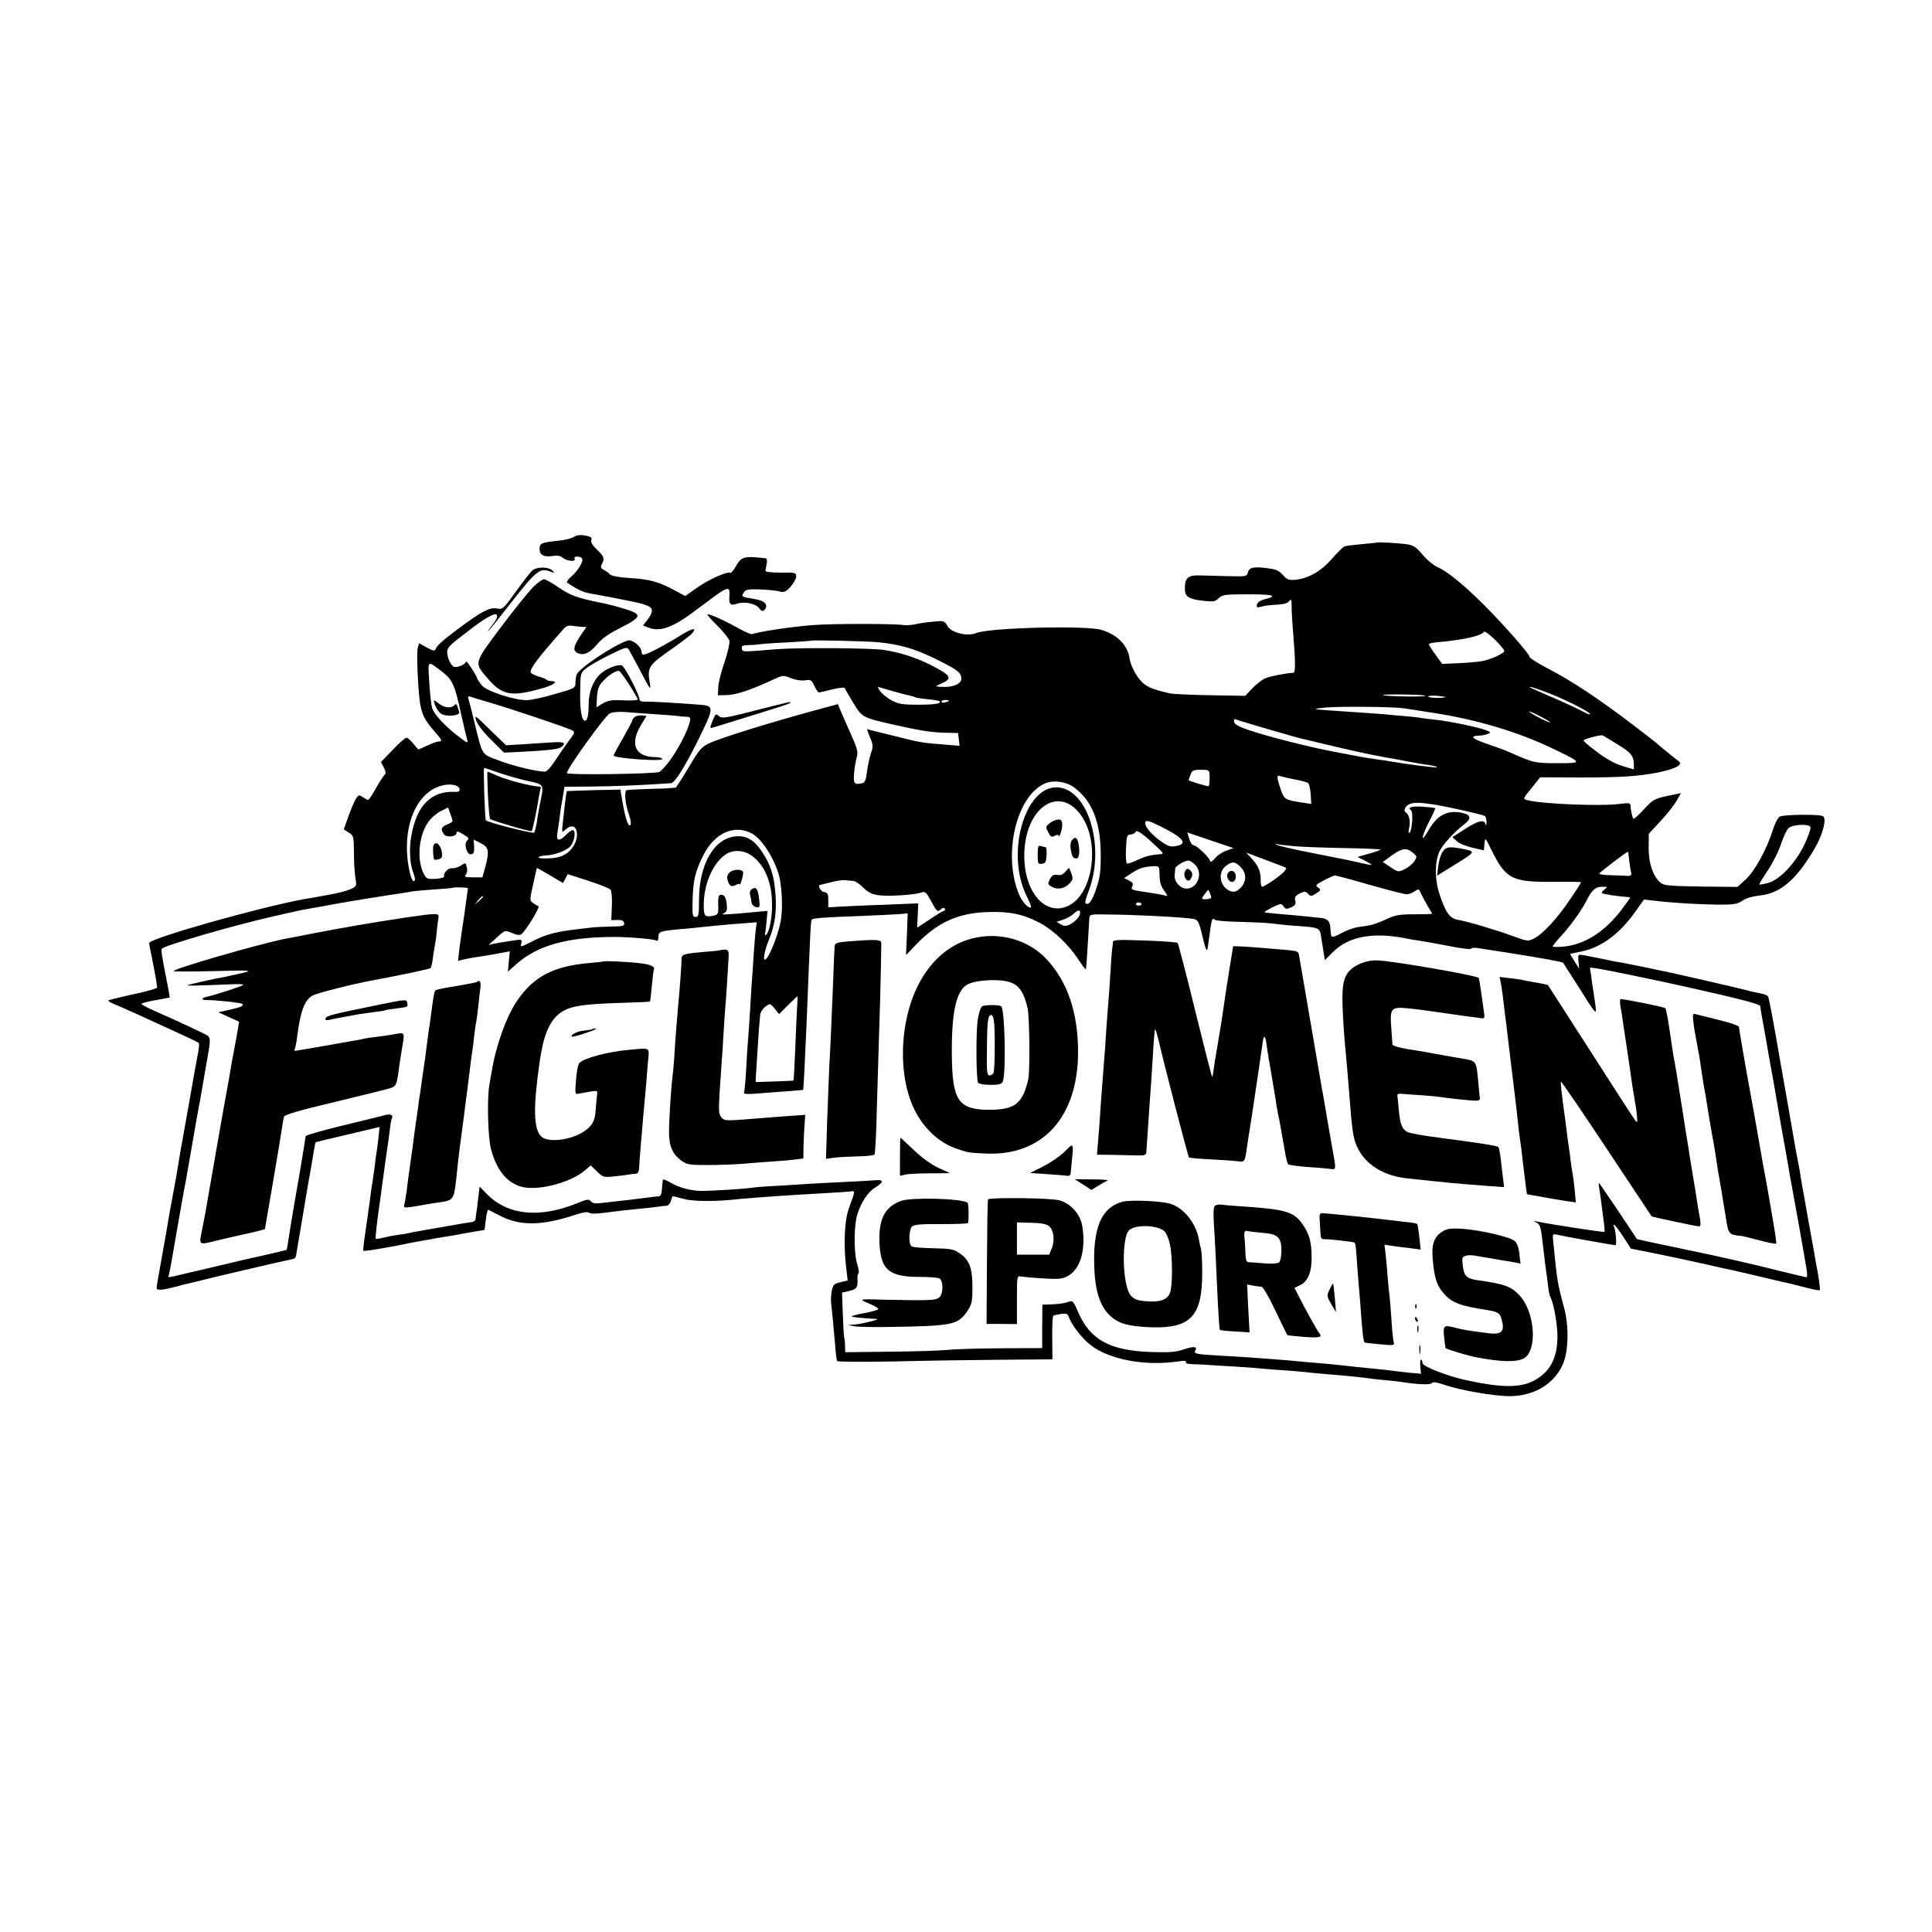 <?xml version="1.0" standalone="no"?>
<!DOCTYPE svg PUBLIC "-//W3C//DTD SVG 20010904//EN"
 "http://www.w3.org/TR/2001/REC-SVG-20010904/DTD/svg10.dtd">
<svg version="1.0" xmlns="http://www.w3.org/2000/svg"
 width="1024pt" height="1024pt" viewBox="0 0 1024 1024"
 preserveAspectRatio="xMidYMid meet">
<g transform="translate(0,1024) scale(0.1,-0.1)"
fill="#000000" stroke="none">
<path d="M3043 7395 c-11 -8 -44 -16 -74 -20 -102 -10 -109 -14 -109 -46 0
-32 25 -44 75 -35 17 3 35 0 45 -8 22 -21 77 -26 65 -6 -3 6 3 10 14 10 11 0
23 -4 26 -10 9 -15 -21 -64 -56 -95 -18 -15 -28 -30 -23 -33 51 -35 85 -51
119 -57 69 -12 88 -16 160 -30 111 -22 118 -24 148 -36 31 -13 30 -34 -5 -79
l-20 -25 28 -11 c58 -24 125 -2 232 77 40 30 96 71 124 92 67 48 78 48 74 -3
-4 -42 6 -52 39 -40 37 13 99 2 117 -22 13 -17 20 -20 28 -12 25 25 7 49 -45
58 -77 13 -77 13 -63 35 10 17 22 19 87 17 42 -2 88 -6 103 -11 24 -6 33 -2
58 25 16 18 30 42 30 54 0 21 -4 22 -82 21 -56 0 -82 4 -81 11 1 6 4 23 7 38
3 16 0 27 -7 27 -113 13 -127 9 -156 -41 -12 -22 -26 -38 -29 -36 -16 9 -116
-35 -176 -78 l-64 -45 -54 29 c-85 46 -135 60 -237 66 -61 4 -100 11 -109 20
-7 8 -22 19 -33 24 -15 9 -17 15 -9 30 16 30 12 40 -26 77 -22 21 -34 39 -30
49 3 8 0 17 -7 19 -34 12 -67 12 -84 0z"/>
<path d="M7297 7364 c-1 -1 -37 -4 -79 -8 -43 -4 -84 -9 -92 -12 -8 -3 -38
-33 -67 -66 -57 -66 -124 -104 -194 -111 -34 -3 -44 1 -65 25 -20 23 -37 31
-80 36 -75 10 -99 5 -106 -22 -5 -21 -10 -22 -97 -20 -51 1 -119 3 -151 4 -69
3 -86 -11 -86 -70 0 -44 20 -56 104 -65 47 -5 58 -3 75 14 19 19 33 21 158 21
135 0 159 -8 83 -27 -21 -6 -36 -16 -38 -27 -3 -16 0 -18 25 -11 15 5 52 9 81
10 36 2 57 8 65 19 11 14 13 9 13 -31 0 -26 4 -93 9 -148 11 -142 12 -200 0
-201 -48 -3 -126 -19 -151 -30 -17 -8 -47 -32 -67 -53 l-37 -39 -182 3 c-101
2 -196 6 -213 9 -75 17 -112 29 -137 48 -36 25 -75 93 -82 143 -11 68 -67 123
-150 147 -87 24 -592 11 -661 -17 -48 -20 -134 1 -154 38 -15 27 -18 28 -76
22 -33 -3 -76 -9 -95 -14 -20 -4 -47 -6 -60 -4 -45 8 -383 8 -480 0 -118 -9
-275 -33 -325 -48 -5 -2 -39 13 -75 33 -78 44 -160 80 -160 70 0 -4 25 -32 56
-62 30 -30 57 -65 60 -76 3 -12 -9 -63 -26 -114 -18 -51 -33 -111 -33 -134
l-2 -41 50 1 c48 1 135 31 247 84 46 21 49 22 89 6 25 -10 55 -15 75 -12 30 5
35 3 50 -29 9 -19 20 -35 24 -35 5 0 37 7 71 16 37 9 65 12 66 7 2 -5 23 -41
46 -79 48 -78 46 -77 227 -118 139 -31 197 -39 272 -40 l56 -1 4 -34 4 -34
-85 7 c-107 8 -126 11 -248 42 -54 13 -109 27 -122 30 -14 3 -28 7 -33 10 -4
3 1 -16 12 -41 18 -43 19 -51 6 -88 -8 -23 -17 -67 -21 -99 -6 -47 -11 -57
-29 -60 -39 -8 -44 0 -39 55 2 29 9 66 14 83 8 27 4 44 -32 125 -23 52 -48
108 -55 125 l-13 32 -103 -28 c-241 -65 -510 -148 -578 -179 -40 -18 -53 -32
-108 -125 -34 -58 -66 -107 -70 -110 -4 -2 -62 -6 -127 -7 -66 -2 -126 -5
-133 -7 -15 -5 -9 -71 13 -134 8 -24 11 -46 6 -51 -11 -11 -25 30 -41 118
l-12 70 -142 -3 c-77 -2 -142 -5 -142 -5 -2 -2 -12 -82 -21 -167 -6 -54 -5
-55 14 -37 65 58 87 -48 23 -112 -30 -30 -66 -41 -133 -41 -48 0 -41 13 8 16
50 2 118 30 133 55 19 29 24 79 8 79 -7 0 -23 -11 -36 -25 -34 -36 -54 -33
-46 8 3 17 8 55 12 82 3 28 7 57 9 65 1 8 6 34 10 58 l7 42 121 1 c138 1 270
6 444 18 19 1 71 84 139 220 91 184 92 190 11 196 -114 9 -265 18 -289 16 -16
-1 -28 4 -28 10 0 24 -78 176 -94 182 -21 8 -83 -16 -115 -46 -37 -34 -61 -95
-61 -159 0 -59 -7 -88 -20 -88 -17 0 -27 59 -25 154 1 97 2 100 31 123 16 14
71 45 123 71 88 43 94 45 105 27 6 -10 35 -64 64 -119 49 -93 53 -98 46 -56
-14 85 -9 93 127 188 47 33 91 67 98 76 28 33 0 27 -64 -13 -76 -48 -177 -101
-194 -101 -6 0 -11 7 -11 15 0 28 -48 67 -73 60 -69 -21 -258 -146 -271 -181
-3 -9 -6 -28 -6 -44 0 -26 -4 -29 -107 -58 -60 -18 -126 -32 -148 -33 -65 -2
-216 47 -242 79 -12 15 -22 30 -23 34 0 12 -60 103 -60 92 0 -14 -46 -35 -64
-28 -17 7 -36 48 -36 79 0 18 15 36 53 65 28 22 57 44 62 48 75 59 136 95 146
85 9 -9 3 -23 -21 -55 -19 -24 -28 -38 -21 -32 7 6 62 76 124 155 126 161 149
180 199 161 29 -10 30 -10 17 3 -21 22 -85 22 -108 1 -10 -9 -49 -59 -87 -112
-67 -93 -70 -95 -101 -89 -38 7 -83 -17 -202 -106 -86 -64 -117 -92 -123 -111
-4 -10 -15 -7 -46 10 l-41 23 -7 -26 c-7 -27 1 -215 12 -290 9 -59 26 -94 73
-147 45 -51 48 -58 26 -58 -8 0 -36 -10 -61 -22 l-47 -21 -26 31 c-14 18 -31
32 -37 32 -6 0 -39 -29 -73 -65 l-62 -64 16 -30 c9 -18 11 -32 5 -36 -5 -3
-26 -35 -46 -70 -19 -36 -39 -65 -43 -65 -3 0 -16 7 -28 15 -19 13 -22 13 -36
-8 -8 -12 -26 -54 -40 -93 l-25 -70 26 -17 c26 -15 27 -19 28 -109 0 -51 4
-111 8 -134 7 -40 6 -42 -26 -57 -18 -8 -73 -23 -123 -31 -49 -9 -103 -19
-120 -21 -240 -44 -825 -209 -825 -234 0 -3 7 -38 15 -77 8 -39 17 -88 21
-110 3 -21 7 -43 7 -48 1 -5 -56 -21 -126 -36 -70 -15 -130 -30 -133 -33 -3
-2 12 -11 33 -20 21 -8 76 -33 123 -54 47 -22 138 -63 203 -93 64 -29 119 -55
121 -59 3 -3 0 -29 -5 -56 -5 -28 -11 -59 -13 -70 -2 -11 -7 -36 -10 -55 -5
-28 -47 -269 -71 -400 -2 -14 -11 -65 -19 -115 -9 -49 -18 -101 -21 -115 -6
-31 -23 -123 -30 -170 -3 -19 -17 -95 -30 -169 -14 -74 -25 -140 -25 -148 0
-14 28 -12 105 8 22 6 47 13 55 14 8 2 80 19 160 39 121 29 319 75 394 91 24
6 23 4 30 50 4 23 8 51 11 64 2 12 14 80 25 149 25 151 29 171 34 197 4 21 11
66 21 125 3 19 7 35 8 36 1 1 78 19 171 41 l168 40 -6 -57 c-4 -32 -8 -66 -10
-77 -2 -10 -7 -43 -10 -74 -4 -31 -9 -67 -11 -80 -3 -13 -10 -60 -15 -104 -6
-44 -17 -120 -24 -170 -8 -49 -12 -92 -10 -94 3 -4 47 3 169 25 11 2 31 6 45
9 26 6 35 7 110 21 25 4 47 8 50 9 3 1 30 5 60 10 30 5 57 9 60 10 3 1 37 7
76 14 l72 12 7 55 c3 30 10 54 13 52 4 -2 30 -15 59 -30 107 -57 224 -56 401
3 42 14 67 17 75 11 7 -6 35 -6 72 -1 33 4 80 10 105 13 110 11 186 19 200 22
8 1 23 3 32 3 10 1 20 12 24 26 3 14 8 25 10 25 1 0 29 -7 60 -15 53 -14 173
-14 294 0 32 3 157 13 270 20 25 2 100 6 168 10 67 4 134 8 148 10 28 3 29 9
-7 -90 -23 -65 -29 -189 -14 -316 l8 -66 -39 -9 c-33 -8 -39 -14 -45 -44 -4
-19 -6 -48 -4 -65 5 -43 13 -127 21 -220 3 -44 8 -84 11 -89 3 -4 138 -5 302
-2 163 4 418 8 568 9 l271 2 -1 113 c-1 63 2 116 6 119 4 2 23 6 42 9 26 3 35
0 39 -14 14 -42 68 -113 115 -150 98 -78 290 -114 465 -88 33 5 46 4 41 -3 -4
-7 10 -11 42 -12 26 0 64 -2 83 -4 19 -1 87 -6 150 -9 63 -4 126 -9 140 -11
14 -1 68 -6 120 -9 52 -4 111 -9 130 -12 19 -2 64 -6 100 -9 79 -6 166 -15
200 -20 14 -2 54 -7 90 -10 36 -3 76 -8 90 -10 80 -13 153 -16 159 -6 5 8 25
5 67 -9 82 -29 264 -60 345 -60 128 0 234 63 281 166 32 69 35 206 7 306 -34
127 -36 139 -55 331 -6 57 -6 58 17 53 37 -9 301 -56 311 -56 9 0 1 87 -10
104 -3 5 0 6 5 3 6 -4 28 -33 49 -66 l38 -59 135 -27 c75 -15 195 -41 266 -57
72 -16 140 -32 153 -34 13 -3 81 -18 150 -35 70 -17 136 -32 147 -34 11 -3 48
-12 83 -21 34 -9 64 -15 67 -12 3 2 -2 42 -10 89 -9 46 -18 99 -21 118 -3 18
-8 43 -10 55 -2 11 -13 74 -25 138 -11 64 -22 127 -25 140 -2 13 -7 39 -10 58
-2 19 -9 58 -15 86 -5 28 -12 61 -14 75 -5 32 -64 366 -70 401 -3 16 -7 38 -9
50 -30 177 -60 339 -65 347 -4 5 -22 13 -41 16 -19 3 -51 10 -70 16 -38 10
-419 98 -460 105 -14 3 -59 12 -100 21 -41 8 -84 17 -95 19 -56 9 -72 13 -95
18 -23 5 -39 8 -116 23 -31 5 -31 5 -28 -33 l4 -39 -25 40 -24 39 57 12 c109
22 204 92 289 211 l46 65 56 -6 c95 -12 241 -20 341 -21 81 0 99 3 125 21 18
13 52 23 87 27 114 10 200 84 299 255 41 72 62 153 41 166 -18 11 -207 9 -228
-2 -11 -6 -26 -34 -37 -69 -31 -101 -95 -218 -143 -263 l-45 -41 -195 2 c-177
3 -196 5 -216 23 -38 35 -60 102 -60 182 l1 75 63 68 c35 37 73 86 85 108 l22
39 -73 -15 c-68 -15 -76 -20 -123 -71 -28 -30 -53 -53 -56 -50 -5 5 -14 47
-16 76 -1 7 -17 8 -48 4 -93 -15 -422 -2 -499 19 -23 6 -23 7 23 63 l46 58
201 -1 c229 0 319 6 426 27 89 18 131 41 109 58 -27 20 -114 91 -119 97 -3 3
-61 48 -130 101 -175 133 -327 234 -445 294 -55 29 -99 57 -98 62 3 12 -137
171 -244 278 -104 103 -190 174 -240 196 -23 10 -60 40 -83 68 -34 40 -48 50
-83 55 -40 6 -156 13 -160 9z m676 -576 c-8 -15 -77 -45 -118 -52 -21 -4 -78
-9 -125 -11 l-86 -4 -37 51 c-21 28 -36 53 -33 55 3 3 22 7 43 9 139 12 236
34 248 55 4 5 30 -13 60 -43 29 -29 51 -56 48 -60z m-3318 48 c116 -12 192
-34 299 -86 119 -59 135 -71 141 -99 7 -35 -42 -57 -115 -51 -24 2 -24 2 7 16
65 28 56 44 -59 102 -80 39 -157 64 -243 77 -66 11 -462 13 -570 4 -185 -15
-179 -16 -183 4 -3 14 4 17 35 18 21 0 47 2 58 4 10 2 76 7 145 10 69 4 126 8
127 9 5 5 292 -2 358 -8z m-2312 -156 c55 -42 67 -68 101 -225 15 -66 30 -128
33 -139 4 -15 -1 -14 -33 10 -81 60 -144 127 -154 163 -5 20 -12 83 -15 139
-7 116 -12 113 68 52z m993 -70 c24 -38 44 -72 44 -77 0 -5 -34 -7 -75 -5 -62
3 -81 0 -110 -16 l-34 -21 3 53 c2 38 9 60 27 80 29 35 79 67 92 59 5 -3 29
-36 53 -73z m1409 -37 c28 -8 61 -16 74 -19 14 -3 28 -7 32 -10 4 -2 34 -7 66
-10 32 -3 60 -8 62 -10 14 -13 -23 -19 -112 -19 -89 0 -107 4 -145 25 -23 13
-49 35 -58 48 -15 23 -15 24 8 16 12 -4 46 -13 73 -21z m3430 6 c100 -35 262
-116 252 -125 -2 -3 -24 7 -48 20 -24 13 -93 45 -154 71 -60 26 -112 49 -114
51 -8 7 5 4 64 -17z m-620 -27 c-7 -7 -217 -3 -224 4 -3 3 48 4 112 3 65 -1
115 -4 112 -7z m105 -6 c8 -2 -9 -4 -37 -5 -29 0 -53 3 -53 7 0 7 52 6 90 -2z
m-5077 -26 c94 -26 421 -136 448 -150 18 -10 17 -13 -17 -58 -19 -26 -52 -73
-72 -104 -21 -33 -44 -58 -54 -58 -43 0 -172 31 -246 60 -92 35 -83 21 -127
200 -14 58 -28 114 -32 124 -4 14 -1 17 9 14 8 -3 49 -16 91 -28z m2447 6 c0
-2 -9 -6 -20 -9 -11 -3 -20 -1 -20 4 0 5 9 9 20 9 11 0 20 -2 20 -4z m2410
-40 c19 -3 80 -12 135 -21 241 -35 470 -103 660 -195 155 -75 155 -75 18 -75
-122 0 -123 1 -268 65 -11 5 -57 21 -102 37 -81 27 -96 42 -45 44 15 0 36 4
47 9 18 7 18 9 -10 20 -38 15 -194 48 -265 55 -30 3 -66 8 -80 10 -14 3 -54 7
-90 10 -36 3 -85 7 -110 10 -43 3 -194 14 -290 20 -83 6 -86 8 -15 15 80 7
363 4 415 -4z m-3960 -32 c58 -4 112 -8 120 -10 8 -1 26 -3 39 -3 20 -1 22 -5
17 -27 -21 -81 -106 -223 -160 -265 -14 -11 -480 -18 -491 -7 -10 10 199 301
226 316 15 8 46 11 84 8 33 -3 107 -8 165 -12z m4690 -14 c30 -16 51 -29 45
-29 -5 0 -35 13 -65 29 -30 16 -50 29 -45 29 6 0 35 -13 65 -29z m-1445 -66
c83 -24 159 -46 170 -48 11 -3 70 -16 130 -31 108 -26 225 -52 275 -61 14 -3
63 -12 110 -20 47 -9 92 -18 102 -19 9 -2 37 -7 63 -10 25 -4 44 -9 41 -12 -3
-4 -164 17 -244 31 -9 2 -39 7 -67 10 -54 8 -88 13 -120 20 -11 2 -60 11 -110
21 -122 22 -350 80 -449 113 -59 20 -82 32 -85 46 -2 15 1 17 15 11 11 -4 87
-27 169 -51z m1851 -81 c70 -43 84 -60 84 -110 l0 -21 -61 18 c-39 12 -87 38
-135 75 -42 31 -74 59 -71 61 9 9 93 31 102 26 6 -3 42 -25 81 -49z m-5931
-149 c40 -14 109 -34 152 -43 89 -20 87 -16 65 -121 -7 -36 -15 -83 -18 -105
-4 -22 -9 -44 -13 -48 -7 -7 -246 54 -256 65 -5 6 -14 278 -9 278 3 0 39 -12
79 -26z m3766 -11 c1 -28 -1 -56 -5 -60 -3 -3 -106 28 -106 32 0 2 4 15 10 29
8 23 15 26 55 26 42 0 45 -2 46 -27z m450 -24 c35 -6 68 -15 73 -20 5 -5 11
-31 13 -59 l3 -51 -47 7 c-92 14 -97 17 -115 70 -21 62 -22 78 -4 71 8 -3 43
-11 77 -18z m-1166 -44 c94 -71 138 -183 139 -350 1 -90 -3 -123 -23 -183 -22
-67 -42 -94 -58 -79 -3 4 4 30 15 59 91 228 5 535 -154 554 -176 22 -286 -338
-175 -570 16 -33 28 -62 26 -64 -11 -11 -45 24 -63 65 -88 207 -18 519 133
589 46 22 117 12 160 -21z m-3259 -7 c1 -12 -5 -16 -24 -15 -126 6 -203 -71
-232 -233 -12 -67 -8 -147 10 -194 12 -34 13 -46 1 -46 -5 0 -15 24 -21 54
-45 216 28 411 167 451 47 14 95 5 99 -17z m3293 -138 c103 -143 66 -416 -65
-480 -121 -60 -236 70 -235 265 0 250 181 379 300 215z m1876 55 c66 -10 251
-52 265 -60 5 -3 9 -18 9 -33 -1 -19 -3 -21 -6 -9 -7 26 -43 16 -116 -32 l-59
-38 23 -21 c12 -12 49 -27 83 -35 l61 -14 3 35 c3 35 4 35 38 -35 76 -153 108
-169 332 -167 78 1 142 0 142 -2 0 -3 -26 -44 -59 -92 -67 -100 -143 -182
-190 -206 -31 -16 -35 -16 -114 13 -90 33 -234 76 -291 86 -42 8 -64 38 -95
132 -27 79 -27 173 -2 229 17 37 76 102 140 152 34 27 22 48 -31 56 -73 11
-123 -18 -168 -97 -42 -73 -37 -33 5 49 19 37 34 69 32 71 -2 1 -31 5 -65 7
-57 5 -86 -4 -63 -19 12 -7 6 -104 -7 -117 -7 -7 -8 1 -3 24 8 35 0 71 -18 82
-15 10 -2 36 22 45 23 9 55 8 132 -4z m-5206 -86 c1 -4 -12 -12 -29 -19 -32
-13 -36 -26 -17 -52 15 -19 67 -13 67 8 0 10 9 8 35 -8 29 -17 33 -22 22 -32
-21 -16 -3 -79 21 -74 13 3 16 12 15 41 l-3 37 34 -17 c48 -23 52 -43 25 -140
l-12 -43 -50 0 c-41 0 -48 2 -38 14 7 8 9 25 5 40 -6 25 -6 25 -32 8 -14 -9
-34 -15 -45 -14 -20 4 -49 -26 -43 -43 2 -6 -18 -11 -45 -13 -44 -2 -49 0 -63
27 -38 73 -27 201 23 273 14 21 44 47 66 58 l40 20 12 -33 c6 -17 12 -35 12
-38z m3752 -29 c121 -60 147 -92 84 -104 -29 -6 -43 -2 -79 23 -49 34 -86 76
-86 97 0 20 14 17 81 -16z m3445 -4 c3 -7 -12 -49 -32 -92 -48 -100 -131 -187
-193 -204 -24 -6 -44 -10 -46 -8 -2 2 18 35 45 75 26 39 58 102 70 140 12 37
30 75 40 84 24 20 109 24 116 5z m-5610 -34 c58 -31 134 -159 149 -250 11 -70
13 -147 4 -209 -10 -61 -53 -178 -76 -203 -22 -25 -16 29 12 98 37 90 45 171
31 286 -9 71 -29 126 -69 184 -41 61 -81 84 -138 79 -114 -10 -193 -147 -194
-334 0 -83 -2 -93 -18 -93 -17 0 -18 8 -16 93 3 101 14 148 55 230 59 121 165
170 260 119z m2128 -54 c57 -53 58 -54 30 -56 -49 -4 -75 -11 -120 -32 -24
-12 -47 -19 -51 -17 -5 3 -7 38 -5 79 3 67 5 74 25 75 12 1 23 7 25 12 5 15
28 1 96 -61z m388 -36 c-20 -6 -48 -24 -61 -40 -19 -21 -25 -24 -29 -12 -7 21
-71 80 -86 80 -7 0 -17 15 -23 34 l-10 34 123 -42 122 -41 -36 -13z m357 23
c45 -4 166 -8 268 -10 102 -2 187 -5 189 -8 2 -2 -24 -12 -58 -21 l-63 -18 38
-19 c20 -11 37 -21 37 -23 0 -2 -26 3 -57 10 -32 8 -143 31 -248 51 -104 20
-194 41 -200 46 -7 7 -7 8 0 4 6 -3 48 -8 94 -12z m630 -35 c22 -19 23 -21 7
-45 -9 -14 -32 -33 -51 -42 -33 -16 -35 -16 -75 11 l-41 27 23 17 c77 58 99
63 137 32z m-3508 -13 c72 -49 113 -147 111 -268 0 -70 -16 -144 -32 -154 -5
-3 -8 0 -5 7 2 7 6 37 8 66 l5 54 -67 -6 c-156 -15 -186 -16 -166 -7 17 7 20
16 17 49 -2 25 -10 43 -19 47 -23 8 -28 -1 -26 -55 1 -46 -1 -48 -29 -54 -42
-8 -48 -2 -48 57 0 112 49 223 117 269 38 25 93 23 134 -5z m4654 -27 c3 -24
7 -51 10 -62 6 -16 -3 -23 -26 -20 -4 1 -39 2 -78 3 -40 1 -69 5 -64 10 20 20
148 117 151 114 2 -1 5 -22 7 -45z m-1915 -2 c30 -12 66 -25 79 -30 23 -8 23
-9 5 -30 -20 -22 -102 -78 -115 -78 -4 0 -8 17 -7 38 0 44 -13 75 -51 115
l-26 28 30 -11 c17 -7 55 -21 85 -32z m-385 -22 c43 -43 13 -126 -46 -126 -33
0 -67 38 -63 72 1 13 3 28 3 35 1 12 46 40 69 42 7 1 24 -10 37 -23z m240 -11
c33 -32 33 -78 0 -111 -18 -18 -31 -23 -48 -19 -59 17 -77 97 -31 134 34 27
50 26 79 -4z m-429 -43 c0 -35 7 -59 24 -82 19 -26 20 -32 7 -27 -9 3 -55 12
-101 18 -77 11 -84 14 -75 30 7 15 4 21 -17 32 l-26 13 40 26 c40 27 64 34
117 37 29 1 30 0 31 -47z m-3230 -2 l68 -40 13 24 12 23 108 -35 c59 -19 113
-40 119 -48 6 -8 9 -44 7 -87 l-3 -74 32 1 c23 1 33 -4 36 -16 3 -16 -6 -18
-70 -19 -40 -1 -82 -3 -93 -4 -11 -1 -49 -6 -85 -10 -113 -13 -168 -27 -244
-67 -57 -29 -59 -29 -53 -8 5 21 3 22 -36 16 -23 -4 -58 -9 -77 -12 -19 -3
-42 -7 -50 -10 -9 -3 -11 -2 -5 3 6 4 26 23 46 41 35 32 36 32 73 17 28 -12
41 -13 51 -5 26 22 99 144 89 147 -6 2 -19 10 -29 17 -18 13 -18 16 1 100 10
47 19 86 20 86 1 0 33 -18 70 -40z m4344 -50 c96 -27 184 -50 195 -50 11 0 31
7 43 16 21 14 23 14 34 -13 7 -15 23 -45 35 -65 13 -21 23 -39 23 -41 0 -2
-42 -3 -92 -3 -81 0 -101 -3 -152 -27 -32 -15 -71 -29 -85 -31 -14 -3 -43 -7
-64 -10 -21 -3 -57 -16 -80 -28 -23 -13 -46 -23 -52 -23 -10 0 -11 4 -14 48
-2 35 -15 48 -52 52 -84 9 -149 15 -219 21 -41 3 -76 7 -78 9 -2 2 17 13 42
26 44 21 47 22 59 5 11 -15 17 -16 41 -5 21 10 26 18 21 36 -4 17 1 26 23 37
26 13 31 13 45 -1 14 -15 18 -15 43 2 26 16 26 19 10 31 -16 11 -13 15 31 38
26 14 53 25 58 26 6 0 89 -22 185 -50z m-2737 21 c10 -1 33 -16 52 -35 26 -26
45 -36 84 -41 53 -7 191 2 226 15 18 7 25 0 50 -46 31 -58 35 -60 53 -42 6 6
15 8 19 3 5 -4 2 -10 -5 -13 -8 -2 -42 -23 -77 -47 l-64 -42 3 64 3 65 -171
-7 c-94 -3 -201 -8 -238 -10 l-68 -4 0 39 c0 32 -4 39 -22 42 -19 3 -37 37
-20 38 4 1 30 7 57 14 28 8 61 12 75 11 14 -2 33 -4 43 -4z m-2043 -39 c0 -4
-9 -66 -19 -139 -11 -72 -23 -157 -27 -188 l-6 -58 27 7 c15 4 46 9 68 13 23
3 73 11 111 18 l68 13 -5 -54 -5 -54 46 41 c112 99 273 143 517 143 81 0 213
-11 226 -20 5 -3 9 6 9 20 0 29 7 31 112 41 37 3 84 7 105 10 55 6 147 15 231
21 l73 6 -5 -38 c-3 -22 -8 -86 -12 -144 -3 -58 -8 -123 -10 -145 -1 -22 -6
-89 -9 -150 -4 -60 -8 -126 -10 -145 -2 -19 -7 -89 -10 -155 -4 -66 -9 -124
-12 -129 -3 -4 27 -6 68 -2 41 3 112 9 159 12 47 3 86 7 87 8 2 2 10 164 18
351 21 526 22 545 28 551 7 8 66 12 257 19 91 4 184 8 208 10 l43 4 -4 -110
-5 -111 53 55 c113 118 223 168 380 173 115 4 189 -11 277 -58 70 -37 151
-114 202 -191 21 -32 40 -57 41 -55 2 2 6 59 10 128 4 69 8 134 9 145 1 19 8
20 101 18 129 -1 333 -11 412 -19 70 -8 61 5 94 -127 13 -52 18 -55 23 -11 20
146 18 140 37 128 7 -4 67 -9 134 -10 66 -2 138 -5 160 -8 22 -3 76 -9 120
-12 147 -11 140 -8 149 -71 4 -27 10 -63 13 -80 l5 -32 44 44 c85 84 218 107
398 69 12 -3 39 -7 61 -10 22 -3 92 -16 155 -28 63 -13 117 -19 118 -14 2 5
18 6 35 3 18 -3 91 -14 162 -25 188 -30 287 -48 290 -53 1 -1 35 -54 75 -117
107 -170 103 -165 95 -100 -4 30 -9 64 -11 75 -2 11 -7 42 -10 69 l-7 48 39
-5 c51 -8 293 -58 469 -97 282 -63 395 -92 395 -103 0 -7 7 -48 15 -92 8 -44
22 -120 30 -170 9 -49 18 -101 21 -115 2 -14 22 -128 44 -255 23 -126 43 -241
45 -255 16 -84 87 -481 91 -512 3 -21 3 -38 -1 -38 -3 0 -68 16 -143 34 -136
35 -332 79 -487 111 -44 10 -87 18 -95 20 -8 2 -51 11 -95 20 -44 9 -80 18
-80 18 -2 7 -197 297 -200 297 -2 0 -2 -8 0 -18 2 -11 6 -41 10 -68 3 -27 10
-76 14 -109 5 -33 7 -62 5 -64 -3 -4 -299 42 -359 55 -19 4 -19 4 1 -7 18 -9
22 -27 33 -127 7 -64 15 -126 17 -137 2 -11 6 -42 9 -68 3 -27 8 -53 11 -59
19 -31 40 -151 39 -219 -2 -91 -28 -154 -83 -199 -82 -67 -182 -73 -406 -24
-95 21 -226 72 -226 89 0 8 -3 16 -8 19 -4 2 -6 -14 -4 -36 l4 -39 -68 6 c-38
4 -76 9 -84 10 -14 2 -45 6 -190 20 -25 3 -65 7 -90 10 -25 3 -72 7 -105 10
-33 2 -85 7 -115 10 -30 3 -89 8 -130 11 -41 3 -95 7 -120 9 -25 2 -99 6 -165
10 -125 7 -139 10 -130 26 14 22 -8 25 -57 8 -43 -15 -76 -18 -173 -15 -222 7
-327 64 -391 213 -26 59 -27 61 -54 52 -15 -6 -52 -11 -81 -12 l-54 -2 -1
-115 0 -115 -225 -1 c-123 -1 -249 -5 -279 -9 -30 -3 -164 -8 -297 -9 l-243
-3 -1 31 c0 17 -2 40 -5 51 -2 11 -5 68 -7 127 l-4 107 31 7 c44 9 53 19 51
59 -2 19 1 35 5 35 4 0 2 21 -6 48 -19 60 -19 203 0 265 19 63 57 121 95 143
43 26 46 42 8 39 -18 -2 -97 -6 -177 -10 -80 -4 -165 -8 -190 -10 -25 -2 -97
-6 -160 -10 -63 -3 -126 -8 -140 -11 -42 -6 -222 -17 -268 -16 -56 2 -114 18
-158 44 -19 11 -37 19 -39 16 -2 -2 -5 -23 -6 -46 -2 -30 -7 -42 -18 -43 -9 0
-27 -2 -41 -4 -14 -2 -68 -9 -120 -15 -52 -6 -116 -13 -141 -16 -33 -4 -49 -2
-57 9 -11 13 -20 11 -70 -9 -199 -82 -368 -66 -479 45 l-41 42 -8 -68 c-4 -37
-9 -71 -10 -75 -1 -5 -2 -16 -3 -26 0 -10 -9 -18 -20 -19 -10 -1 -70 -11 -132
-22 -63 -11 -130 -23 -149 -26 -19 -3 -42 -8 -50 -10 -8 -2 -35 -7 -60 -10
-25 -3 -60 -10 -79 -15 -19 -5 -37 -8 -39 -5 -4 3 6 90 23 205 2 14 7 48 10
75 4 28 13 93 20 145 8 52 17 120 21 150 3 30 8 58 11 63 10 16 -8 25 -35 17
-15 -4 -116 -29 -224 -55 -109 -26 -198 -52 -198 -57 0 -5 -14 -89 -30 -186
-17 -97 -33 -190 -36 -207 -2 -16 -9 -55 -14 -85 -5 -30 -11 -70 -14 -88 -2
-19 -6 -35 -8 -37 -2 -1 -57 -14 -123 -29 -145 -33 -134 -30 -220 -51 -38 -9
-77 -18 -85 -20 -8 -2 -55 -13 -103 -24 -104 -25 -97 -24 -92 -8 2 6 16 77 29
157 26 149 52 299 60 336 2 11 18 101 35 200 17 98 33 190 36 204 3 14 8 41
11 60 3 19 15 87 26 150 27 151 27 151 -2 167 -28 15 -181 86 -277 128 -35 15
-63 31 -63 34 0 4 34 13 75 20 l75 14 -6 36 c-4 20 -8 45 -11 56 -26 133 -30
161 -25 167 20 19 385 125 599 173 126 29 125 29 193 41 25 4 47 8 50 9 3 0
28 5 55 10 28 5 52 9 55 10 3 0 27 4 53 9 27 4 57 9 67 11 10 2 67 11 126 20
60 9 120 18 134 21 14 2 66 7 115 10 50 4 91 7 92 8 7 5 83 3 83 -2z m6024 -6
c-10 -8 -16 -17 -13 -20 5 -5 92 -18 132 -20 9 0 17 -2 17 -4 0 -1 -17 -26
-39 -55 -89 -121 -197 -192 -311 -204 -33 -3 -60 -3 -60 1 0 4 17 25 37 47 55
59 112 138 139 190 31 62 49 79 87 79 29 0 30 -1 11 -14z m-2084 -43 c0 -4
-11 -8 -25 -9 -30 -1 -30 0 -7 31 16 22 17 22 24 4 4 -11 8 -22 8 -26z m-3860
4 c0 -2 -10 -12 -22 -23 l-23 -19 19 23 c18 21 26 27 26 19z m3490 -39 c0 -4
-7 -8 -15 -8 -8 0 -15 4 -15 8 0 5 7 9 15 9 8 0 15 -4 15 -9z m-329 -61 c-5
-12 -23 -30 -40 -41 -28 -16 -36 -17 -57 -6 l-24 14 36 12 c21 7 46 22 57 33
25 24 39 18 28 -12z m-1496 -484 c-2 -32 -7 -132 -10 -223 -4 -91 -8 -166 -9
-167 -1 -1 -47 -3 -101 -5 l-100 -3 1 25 c8 129 17 269 19 285 1 11 3 31 4 45
1 14 13 33 27 44 26 19 26 19 50 -10 l23 -29 48 48 c26 26 49 47 50 47 1 0 0
-26 -2 -57z"/>
<path d="M2300 6527 c0 -23 25 -66 43 -73 34 -14 97 -6 91 12 -14 47 -15 47
-26 36 -18 -18 -52 -14 -82 9 -14 11 -26 19 -26 16z"/>
<path d="M2524 6421 c6 -20 39 -63 79 -102 l68 -68 87 4 c152 8 204 14 218 26
27 22 13 29 -53 24 -38 -2 -107 -7 -154 -10 l-87 -5 -85 82 c-78 77 -84 81
-73 49z"/>
<path d="M3362 6438 c-7 -7 -12 -15 -12 -19 0 -4 -23 -47 -50 -95 -28 -47 -49
-88 -48 -89 15 -15 258 -32 258 -18 0 5 -15 10 -34 10 -110 0 -141 69 -77 173
l28 46 -27 2 c-14 1 -31 -3 -38 -10z"/>
<path d="M2586 6028 c3 -68 9 -126 12 -129 10 -9 215 -69 220 -64 5 5 28 114
37 175 4 24 9 48 11 52 3 5 -1 8 -8 9 -48 2 -171 35 -226 59 -24 11 -46 20
-48 20 -2 0 -1 -55 2 -122z"/>
<path d="M5590 5892 c-8 -3 -23 -11 -32 -20 -16 -13 -16 -17 -2 -43 12 -25 18
-28 34 -19 11 6 20 7 20 3 1 -24 20 27 20 53 0 30 -8 36 -40 26z"/>
<path d="M5681 5786 c-7 -8 -9 -28 -6 -47 7 -41 13 -49 31 -49 15 0 19 45 8
88 -7 25 -17 28 -33 8z"/>
<path d="M5500 5710 c0 -48 2 -51 23 -48 18 2 22 10 24 46 2 23 -1 42 -6 42
-5 0 -16 3 -25 6 -13 5 -16 -3 -16 -46z"/>
<path d="M5646 5619 c-12 -14 -25 -20 -42 -16 -19 3 -28 -2 -39 -22 -12 -24
-12 -28 6 -39 30 -19 68 -14 94 12 22 22 23 28 14 55 -6 17 -12 31 -13 31 -1
0 -10 -9 -20 -21z"/>
<path d="M7646 5725 c-10 -14 -20 -48 -23 -76 l-6 -50 84 52 c121 74 121 75
60 88 -78 16 -97 14 -115 -14z"/>
<path d="M2297 5758 c-4 -13 -1 -68 5 -74 2 -2 13 -1 24 2 16 4 19 12 16 37
-6 41 -34 63 -45 35z"/>
<path d="M3865 5614 c-10 -10 -13 -24 -9 -38 10 -32 20 -39 43 -27 12 7 21 8
22 4 1 -12 17 39 18 60 1 22 -51 23 -74 1z"/>
<path d="M3987 5529 c-11 -7 -15 -17 -11 -33 3 -12 6 -31 8 -42 2 -10 12 -20
24 -22 19 -3 20 1 16 40 -7 57 -15 69 -37 57z"/>
<path d="M6281 5622 c-14 -26 13 -66 29 -42 14 21 12 36 -4 49 -12 10 -17 8
-25 -7z"/>
<path d="M6510 5615 c-8 -10 -8 -19 -1 -34 14 -26 41 -17 41 14 0 27 -24 39
-40 20z"/>
<path d="M2164 5379 c-66 -10 -132 -20 -149 -23 -16 -3 -73 -12 -125 -21 -52
-9 -153 -27 -225 -41 -71 -14 -141 -28 -155 -30 -139 -28 -590 -158 -590 -171
0 -3 96 -3 213 0 195 5 208 4 157 -9 -30 -7 -71 -16 -90 -20 -63 -11 -202 -42
-206 -46 -3 -4 58 -2 229 5 37 2 67 1 67 -3 0 -5 -155 -55 -197 -64 -22 -4
-27 -16 -7 -16 65 -1 190 -14 198 -21 11 -10 -5 -17 -76 -33 l-51 -11 54 -25
c30 -13 55 -24 56 -25 1 0 -17 -104 -31 -175 -3 -14 -12 -65 -20 -115 -9 -49
-18 -101 -21 -115 -5 -26 -52 -294 -86 -490 -21 -121 -21 -124 -38 -209 -17
-84 -22 -81 87 -54 53 13 108 25 122 28 14 3 47 11 75 17 l49 13 43 250 c24
138 45 268 48 290 3 22 8 47 10 56 4 11 78 33 268 78 144 35 276 67 294 73 33
10 36 17 48 108 3 25 10 69 15 99 16 90 16 90 -32 81 -24 -5 -68 -11 -98 -15
-30 -3 -62 -8 -70 -10 -8 -2 -28 -7 -45 -9 -16 -3 -95 -17 -175 -31 -79 -14
-146 -25 -148 -25 -2 0 -1 8 3 19 3 10 8 36 10 57 17 134 40 196 83 218 27 14
210 60 317 80 167 31 301 60 307 65 3 3 9 26 12 51 3 25 8 56 11 70 3 14 8 48
10 76 3 28 7 60 9 70 5 25 -6 25 -160 3z"/>
<path d="M5149 5265 c-212 -56 -354 -287 -363 -587 -3 -139 24 -261 79 -353
52 -86 125 -147 210 -175 56 -19 60 -20 150 -24 301 -14 489 193 489 539 0
205 -55 369 -163 487 -98 108 -256 152 -402 113z m201 -230 c50 -15 76 -52 96
-136 11 -45 14 -334 4 -379 -29 -129 -71 -162 -205 -162 -165 0 -198 47 -200
291 -2 222 22 335 79 371 39 25 166 34 226 15z"/>
<path d="M5205 4906 c-8 -6 -18 -38 -23 -72 -10 -71 -8 -316 2 -333 4 -6 33
-11 66 -11 46 0 59 4 65 18 18 41 11 379 -8 398 -9 9 -90 9 -102 0z m65 -98
c5 -80 2 -237 -4 -254 -3 -7 -12 -14 -21 -14 -14 0 -16 19 -14 140 1 152 5
180 23 180 8 0 14 -20 16 -52z"/>
<path d="M4491 5250 c-50 -4 -65 -9 -67 -21 -1 -9 -5 -93 -8 -185 -8 -196 -14
-344 -21 -464 -2 -47 -7 -174 -11 -283 l-6 -199 43 6 c24 3 81 6 127 7 45 1
85 5 87 10 3 4 7 74 10 156 6 217 17 576 20 668 3 95 6 273 6 297 -1 19 -29
20 -180 8z"/>
<path d="M5899 5248 c0 -7 -2 -20 -3 -28 -2 -8 -7 -67 -10 -130 -4 -63 -9
-133 -11 -155 -2 -22 -6 -80 -10 -130 -5 -87 -9 -135 -20 -278 -3 -38 -8 -103
-11 -145 -2 -42 -8 -119 -12 -169 l-8 -93 81 -1 c44 -1 103 -2 130 -3 43 -1
50 2 51 19 9 136 17 248 19 280 2 22 7 94 11 160 4 66 8 131 9 145 2 14 4 39
5 55 1 20 8 4 21 -50 31 -134 156 -616 161 -620 2 -2 55 -7 118 -10 63 -3 127
-8 142 -10 31 -6 36 0 43 46 2 19 16 106 30 194 13 88 29 194 35 235 12 84 21
144 24 165 5 33 14 22 19 -22 4 -27 9 -61 12 -78 5 -29 19 -107 29 -170 3 -16
8 -48 11 -70 4 -22 8 -47 10 -55 2 -8 7 -31 10 -50 3 -19 10 -57 15 -85 5 -27
12 -66 15 -85 4 -19 9 -38 13 -41 4 -4 48 -10 97 -14 50 -3 105 -8 122 -10 37
-5 36 -9 14 112 -6 35 -13 73 -15 85 -2 13 -7 39 -10 58 -9 53 -16 92 -22 129
-3 18 -8 43 -10 55 -4 21 -112 655 -118 688 -3 25 -7 27 -57 32 -74 7 -222 19
-258 20 l-35 1 -17 -105 c-18 -110 -20 -124 -39 -255 -7 -44 -13 -87 -15 -95
-1 -8 -6 -35 -10 -60 -4 -25 -9 -54 -11 -65 -2 -11 -7 -40 -10 -65 -3 -25 -7
-46 -9 -48 -2 -2 -42 156 -90 350 -47 194 -90 356 -93 360 -4 4 -82 10 -174
13 -135 5 -168 4 -169 -7z"/>
<path d="M3817 5204 c-1 -2 -37 -6 -81 -9 -117 -10 -125 -13 -124 -43 1 -16
-8 -141 -18 -247 -7 -82 -14 -165 -19 -250 -3 -44 -7 -96 -10 -115 -8 -63 -19
-233 -19 -300 0 -76 19 -118 66 -152 30 -21 44 -23 138 -23 58 0 143 3 190 7
47 4 123 10 170 13 47 3 99 8 116 11 l32 4 1 73 c1 39 4 91 6 115 l3 43 -87
-6 c-47 -3 -106 -8 -131 -10 -208 -17 -206 -17 -225 1 -15 16 -17 31 -11 133
4 64 9 136 11 160 2 24 7 94 10 155 4 61 8 127 10 146 3 26 14 202 17 260 2
28 -5 39 -22 37 -12 -1 -22 -2 -23 -3z"/>
<path d="M3197 5144 c-1 -1 -33 -5 -72 -8 -192 -17 -296 -71 -384 -200 -56
-81 -113 -238 -135 -376 -4 -19 -9 -53 -13 -75 -12 -75 -7 -277 10 -338 34
-127 104 -198 200 -203 95 -5 231 37 295 91 l33 28 33 -32 c32 -31 36 -32 92
-26 33 3 68 8 79 10 11 2 27 4 36 4 8 1 15 10 16 24 1 28 9 129 22 277 6 63
13 142 16 175 2 33 7 88 10 123 7 73 14 68 -98 58 -116 -10 -245 -45 -267 -71
-7 -8 -14 -48 -17 -90 -6 -76 -6 -76 18 -71 13 3 41 7 61 11 35 5 36 5 32 -22
-2 -15 -5 -51 -7 -79 -4 -56 -17 -80 -62 -111 -66 -45 -189 -61 -225 -28 -42
38 -45 152 -10 395 19 136 49 210 100 254 51 43 116 54 344 61 76 2 139 5 141
7 2 2 6 39 10 83 4 44 9 82 10 85 10 16 -17 29 -75 35 -66 8 -188 13 -193 9z"/>
<path d="M7200 5128 c-67 -34 -85 -73 -85 -183 1 -80 8 -188 20 -310 2 -22 7
-74 10 -115 3 -41 8 -102 11 -135 8 -109 15 -160 26 -195 34 -107 134 -179
271 -195 202 -22 275 -29 436 -41 l83 -6 -6 49 c-3 26 -9 73 -12 103 -4 30 -9
58 -13 61 -7 6 -85 19 -313 49 -81 10 -157 24 -168 30 -29 16 -39 40 -46 116
-3 38 -7 74 -8 79 0 6 8 9 19 8 11 -1 60 -5 108 -8 48 -3 96 -8 107 -10 25 -5
148 -18 180 -19 14 0 24 4 24 9 -1 6 -5 42 -8 80 -12 128 -7 121 -94 136 -42
7 -79 13 -82 14 -3 1 -25 5 -50 9 -25 5 -52 10 -60 11 -8 2 -50 8 -92 15 -43
7 -78 18 -78 24 0 6 -3 46 -6 89 -8 103 -1 111 86 103 57 -6 118 -14 240 -32
19 -3 51 -7 70 -10 19 -2 50 -6 68 -9 32 -5 32 -5 27 33 -3 20 -10 68 -15 106
-5 37 -11 70 -13 73 -15 14 -472 93 -542 93 -33 0 -67 -8 -95 -22z"/>
<path d="M7954 5034 c3 -16 8 -48 11 -71 11 -93 15 -129 20 -163 2 -19 7 -57
10 -85 5 -42 27 -225 40 -330 2 -16 6 -57 10 -90 3 -33 8 -71 10 -85 4 -23 9
-62 19 -150 11 -90 18 -150 20 -150 2 0 79 -14 141 -25 17 -3 50 -8 74 -12
l43 -6 -6 69 c-4 38 -9 76 -11 84 -2 8 -6 38 -10 65 -3 28 -7 61 -10 75 -2 14
-7 48 -10 75 -3 28 -13 99 -21 159 -8 59 -13 110 -11 113 3 2 111 -157 242
-354 131 -197 238 -359 239 -360 3 -3 237 -53 251 -53 9 0 10 10 5 43 -5 23
-11 62 -15 87 -3 25 -13 84 -21 131 -8 48 -16 99 -19 115 -2 16 -6 43 -9 59
-3 17 -17 104 -31 195 -32 202 -33 209 -39 240 -3 14 -8 42 -11 63 -13 90 -17
115 -25 166 -6 30 -11 56 -13 57 -6 7 -232 52 -238 48 -4 -2 -3 -23 1 -46 5
-24 10 -61 13 -83 3 -22 13 -87 22 -145 9 -58 18 -123 21 -145 3 -22 9 -62 14
-90 18 -101 22 -150 12 -140 -6 6 -92 138 -192 295 -182 284 -271 422 -275
428 -3 3 -37 10 -85 18 -19 3 -40 7 -47 9 -6 2 -37 7 -68 10 l-57 7 6 -28z"/>
<path d="M2529 5036 c-2 -3 -51 -12 -109 -22 -58 -9 -108 -19 -112 -23 -6 -6
-11 -30 -23 -126 -3 -22 -7 -51 -9 -65 -3 -14 -7 -45 -10 -70 -3 -25 -10 -76
-15 -115 -6 -38 -13 -88 -16 -110 -3 -22 -7 -53 -10 -70 -3 -16 -7 -46 -9 -65
-3 -19 -8 -53 -11 -75 -3 -22 -8 -58 -11 -80 -2 -22 -11 -85 -19 -140 -8 -55
-17 -122 -20 -150 -4 -27 -9 -59 -12 -69 -5 -17 -1 -18 38 -13 24 4 54 9 65
11 12 2 39 7 60 10 109 17 98 -1 120 201 1 17 16 134 33 260 16 127 33 254 36
284 4 30 8 61 10 70 1 9 6 43 9 76 4 33 9 67 11 75 2 8 6 42 10 75 3 33 8 77
11 98 4 32 -3 47 -17 33z"/>
<path d="M2005 4914 c-244 -50 -274 -57 -279 -71 -4 -9 1 -12 17 -9 25 6 117
23 162 31 17 2 52 7 80 11 27 3 52 7 55 9 3 2 30 6 60 10 64 8 63 7 58 32 -3
17 -11 16 -153 -13z"/>
<path d="M8975 4827 c2 -23 7 -51 9 -62 2 -11 6 -36 10 -55 3 -19 8 -46 11
-60 3 -13 7 -42 10 -65 10 -65 16 -106 21 -129 2 -11 11 -64 19 -116 8 -52 20
-117 25 -145 5 -27 12 -68 15 -90 3 -22 7 -49 9 -60 4 -21 34 -197 42 -250 15
-99 15 -99 86 -106 4 0 46 -11 93 -23 47 -13 87 -20 89 -17 2 3 -5 53 -15 111
-10 58 -21 121 -24 140 -3 19 -10 58 -15 85 -13 65 -15 80 -50 280 -17 94 -32
181 -35 195 -12 62 -58 326 -58 337 0 6 -48 23 -111 38 -61 15 -117 29 -124
31 -9 3 -11 -7 -7 -39z"/>
<path d="M3139 4785 c-3 -2 -21 -5 -41 -7 -34 -2 -77 -23 -67 -32 2 -3 36 6
74 19 39 13 63 24 54 24 -9 1 -18 -1 -20 -4z"/>
<path d="M4770 4109 l0 -101 26 6 c14 4 74 7 132 7 l107 1 -61 28 c-37 17 -86
52 -130 94 -38 36 -70 66 -71 66 -2 0 -3 -45 -3 -101z"/>
<path d="M5655 4148 c-35 -36 -80 -67 -139 -97 l-57 -28 88 -6 c48 -3 97 -7
108 -9 15 -2 20 3 21 27 2 17 5 54 8 83 6 57 1 62 -29 30z"/>
<path d="M5740 3962 l45 -29 35 22 c19 12 42 24 50 28 8 3 -28 6 -80 6 l-94 1
44 -28z"/>
<path d="M4776 3875 c-88 -31 -122 -100 -114 -233 8 -135 53 -170 215 -170 55
0 99 -4 105 -10 19 -19 17 -79 -3 -98 -15 -14 -41 -16 -161 -15 -79 1 -167 3
-195 4 -29 1 -53 0 -53 -3 0 -3 20 -13 45 -23 25 -11 43 -22 40 -26 -2 -4 -36
-14 -75 -21 -38 -7 -68 -15 -66 -17 4 -4 46 -9 121 -13 24 -1 19 -4 -25 -15
-30 -8 -68 -15 -85 -16 l-30 -1 30 -7 c17 -4 104 -6 195 -4 329 5 358 11 407
84 24 36 27 50 27 127 0 102 -16 145 -69 180 -30 21 -47 24 -137 26 -57 1
-109 5 -116 10 -18 11 -15 91 3 106 12 10 55 13 155 12 77 0 141 2 141 6 5 31
3 104 -3 108 -36 22 -296 29 -352 9z"/>
<path d="M5237 3883 c-3 -4 -5 -155 -6 -334 l-2 -326 81 0 80 -1 0 129 c0 127
0 128 23 123 12 -2 65 -7 117 -10 81 -5 100 -3 130 13 67 37 97 141 76 266 -9
60 -63 120 -121 135 -47 13 -371 16 -378 5z m324 -142 c24 -21 31 -78 13 -119
l-13 -32 -86 0 -85 0 0 86 0 85 76 -2 c52 -1 81 -7 95 -18z"/>
<path d="M5951 3871 c-104 -27 -151 -120 -152 -300 0 -155 24 -244 81 -301 45
-45 101 -61 225 -65 207 -6 268 61 267 292 0 56 -3 110 -6 120 -3 10 -8 33
-11 51 -15 88 -81 171 -153 192 -49 15 -208 21 -251 11z m221 -157 c9 -9 22
-38 28 -66 15 -62 16 -224 1 -261 -14 -36 -53 -50 -126 -44 -48 4 -64 11 -82
31 -45 52 -50 311 -7 347 37 30 149 26 186 -7z"/>
<path d="M6441 3850 c-9 -5 -11 -32 -7 -101 6 -91 8 -130 21 -419 4 -74 8
-137 11 -139 2 -2 38 -6 80 -8 l77 -5 -7 127 -6 127 31 -6 c18 -3 38 -6 45 -6
8 0 40 -55 74 -127 33 -70 62 -128 63 -129 2 -2 42 -6 90 -10 83 -6 99 -2 78
22 -8 9 -67 114 -107 193 l-23 45 31 15 c41 20 61 70 60 151 -1 79 -13 121
-48 171 -46 67 -92 80 -324 95 -47 3 -94 7 -106 9 -11 2 -26 0 -33 -5z m248
-144 c84 -6 103 -24 103 -96 -1 -32 -6 -57 -14 -62 -7 -5 -42 -7 -78 -4 -36 3
-72 6 -81 6 -13 0 -17 11 -18 53 -1 28 -3 63 -5 77 -3 31 1 40 17 35 7 -2 41
-6 76 -9z"/>
<path d="M6995 3768 c1 -24 3 -55 4 -70 1 -19 6 -27 19 -26 27 1 157 -14 161
-18 6 -6 7 -12 15 -129 4 -55 9 -116 11 -135 2 -19 6 -78 10 -130 7 -93 12
-130 17 -135 2 -2 38 -6 82 -10 73 -7 78 -6 73 11 -3 11 -9 64 -12 119 -4 55
-8 111 -10 125 -2 14 -7 59 -10 100 -3 41 -8 97 -11 124 l-6 49 44 -7 c23 -3
67 -9 96 -12 l52 -7 -6 54 c-9 76 -10 78 -15 83 -2 2 -31 7 -64 10 -33 4 -76
9 -95 11 -51 7 -322 35 -342 35 -13 0 -16 -8 -13 -42z"/>
<path d="M7644 3712 c-44 -28 -58 -69 -50 -150 8 -93 22 -137 57 -176 45 -52
86 -67 234 -90 47 -7 64 -16 71 -39 23 -73 7 -93 -69 -83 -108 14 -133 18
-167 27 -69 18 -72 16 -66 -47 3 -31 7 -57 8 -59 15 -10 122 -42 174 -51 124
-23 202 -24 240 -4 75 41 60 249 -24 336 -45 47 -77 58 -222 79 -57 8 -71 22
-77 78 -5 39 -3 46 15 51 11 4 33 4 49 1 15 -3 55 -10 88 -15 33 -6 81 -14
107 -18 l47 -9 -6 51 c-3 32 -12 57 -24 68 -25 22 -184 59 -279 65 -62 4 -80
1 -106 -15z"/>
<path d="M7047 3405 c-16 -33 -15 -36 9 -77 l25 -43 -6 75 c-4 41 -8 76 -9 77
-1 2 -10 -13 -19 -32z"/>
<path d="M7501 3314 c0 -11 3 -14 6 -6 3 7 2 16 -1 19 -3 4 -6 -2 -5 -13z"/>
<path d="M7500 3251 c0 -6 4 -13 10 -16 6 -3 7 1 4 9 -7 18 -14 21 -14 7z"/>
<path d="M7512 3195 c0 -16 2 -22 5 -12 2 9 2 23 0 30 -3 6 -5 -1 -5 -18z"/>
<path d="M7523 3085 c0 -22 2 -30 4 -17 2 12 2 30 0 40 -3 9 -5 -1 -4 -23z"/>
<path d="M2825 7128 c-23 -24 -100 -119 -170 -212 -143 -191 -142 -188 -76
-265 83 -99 129 -107 306 -56 53 16 74 35 37 35 -10 0 -22 3 -26 8 -4 4 -24
12 -44 17 -19 6 -37 15 -39 21 -6 19 39 78 177 234 8 9 24 16 35 14 11 -2 34
-4 52 -6 l31 -2 -28 -40 c-40 -60 -45 -83 -21 -96 32 -17 67 -2 105 44 24 30
62 57 122 87 120 61 122 73 14 105 -54 16 -71 20 -119 30 -122 25 -158 38
-218 79 -36 25 -72 45 -80 45 -8 0 -34 -19 -58 -42z"/>
<path d="M4001 6474 c-158 -41 -175 -43 -191 -29 -16 14 -18 12 -33 -25 -16
-41 -16 -41 6 -35 27 8 294 91 360 112 26 8 47 17 47 19 0 6 2 6 -189 -42z"/>
</g>
</svg>
